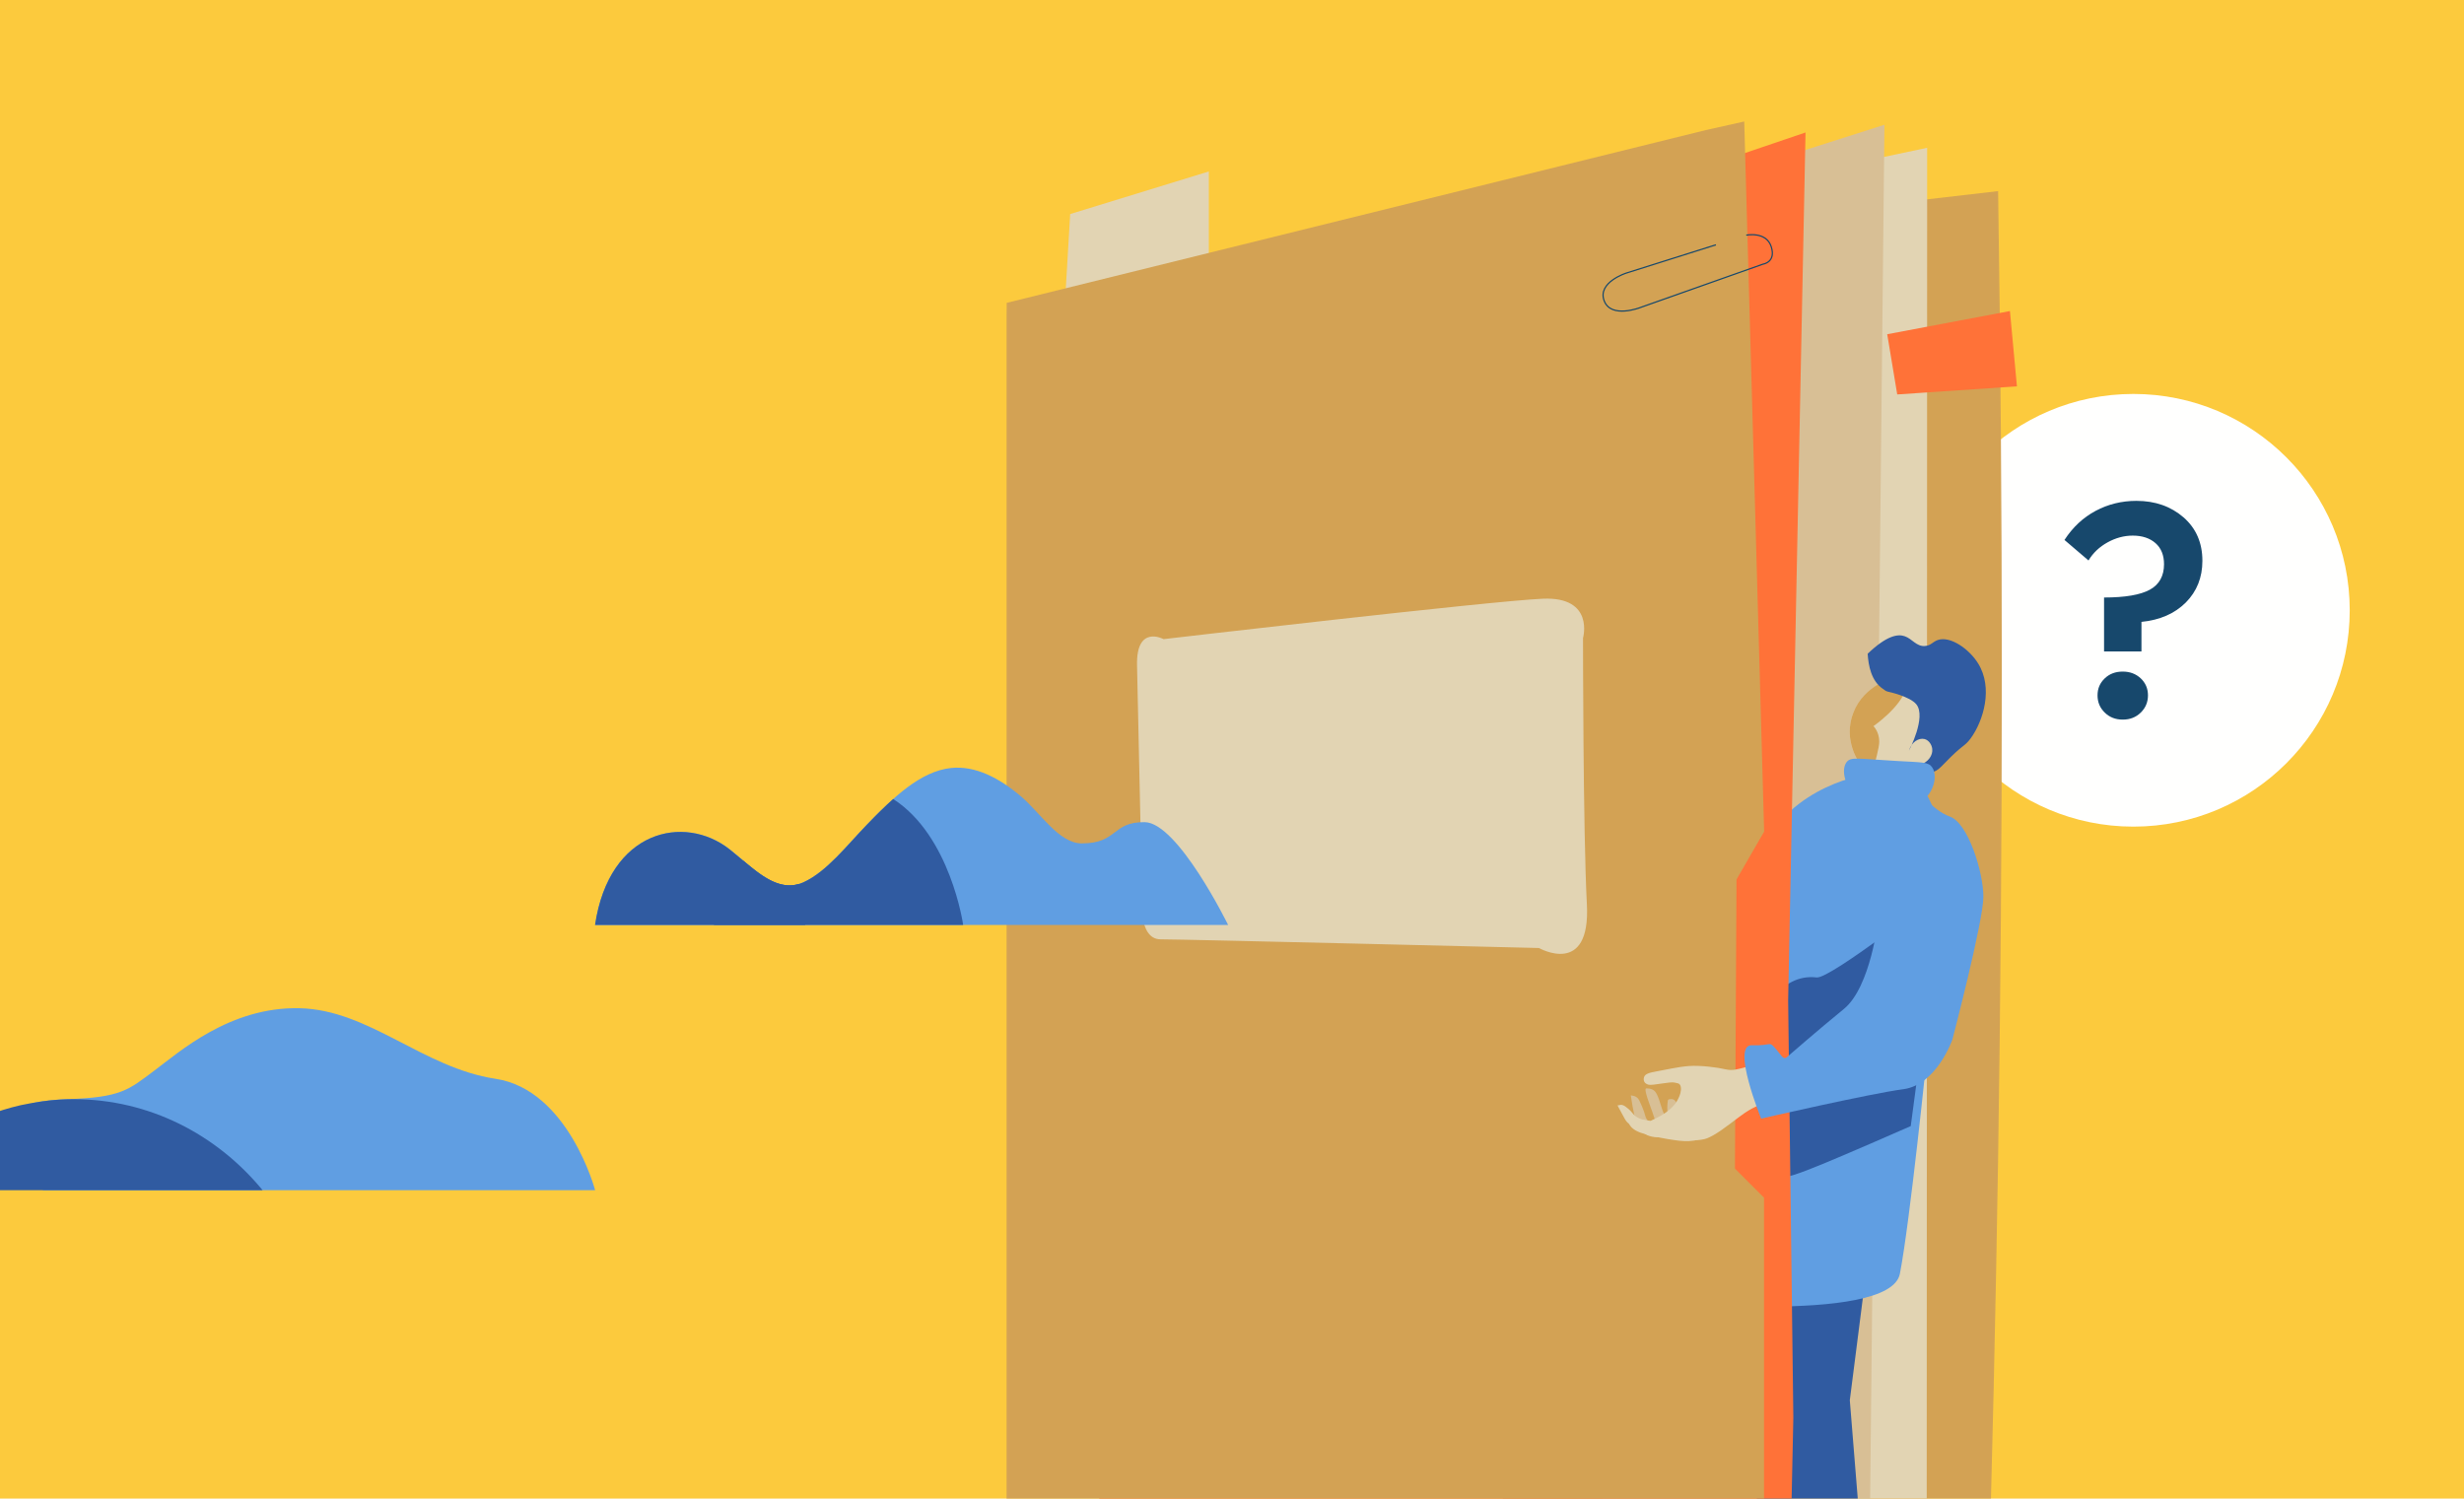 <?xml version="1.0" encoding="utf-8"?>
<!-- Generator: Adobe Illustrator 27.0.1, SVG Export Plug-In . SVG Version: 6.00 Build 0)  -->
<svg version="1.1" id="Calque_1" xmlns="http://www.w3.org/2000/svg" xmlns:xlink="http://www.w3.org/1999/xlink" x="0px" y="0px"
	 viewBox="0 0 2042 1242" style="enable-background:new 0 0 2042 1242;" xml:space="preserve">
<style type="text/css">
	.st0{fill:#FCCA3D;}
	.st1{fill:#FFFFFE;}
	.st2{fill:#17486C;}
	.st3{fill:#D3A254;}
	.st4{fill:#E2D4B3;}
	.st5{fill:#D8BF95;}
	.st6{fill:#305BA1;}
	.st7{fill:#609EE2;}
	.st8{fill:#16486C;}
	.st9{fill:none;}
	.st10{fill:#FF7238;}
	.st11{fill:none;stroke:#16486C;stroke-miterlimit:10;}
</style>
<rect x="-547.9" y="-47.8" class="st0" width="2628.5" height="1299.9"/>
<g>
	<circle class="st1" cx="1768" cy="505.8" r="179.3"/>
	<g>
		<path class="st2" d="M1710.9,447.5c6.9-10.6,15.5-18.6,25.8-24.1s21.6-8.3,33.8-8.3c15.6,0,28.6,4.6,39.1,13.7
			c10.4,9.1,15.6,21.1,15.6,36c0,13.8-4.6,25.3-13.7,34.5c-9.2,9.2-21.5,14.6-36.8,16.1v24.5h-31v-44.7c17.5,0,30.2-2.2,38-6.5
			s11.7-11.4,11.7-21.1c0-7.5-2.4-13.4-7.1-17.5s-11-6.2-18.8-6.2c-7.2,0-14.2,1.9-20.9,5.6c-6.7,3.7-12,8.7-15.8,15L1710.9,447.5z
			 M1744.3,590.6c-4-3.9-6-8.6-6-14.3c0-5.7,2-10.3,6-14.1s8.9-5.6,14.9-5.6s10.9,1.9,14.9,5.6c4,3.8,6,8.5,6,14.1
			c0,5.6-2,10.4-6,14.3c-4,3.9-8.9,5.8-14.9,5.8S1748.3,594.5,1744.3,590.6z"/>
	</g>
</g>
<g>
	<path class="st3" d="M1115.1,221c180.3-20.9,360.5-41.8,540.8-62.6c4.1,267.2,4.1,534.4,0,801.5c-2,127.3-4.9,254.6-8.7,381.9
		c-130.7-8-261.5-16-392.2-24C1208.4,952.2,1161.7,586.6,1115.1,221z"/>
	<polygon class="st4" points="1315.2,182 1597.1,122.5 1596.7,1361.8 1328.6,1322.3 	"/>
	<path class="st5" d="M1315.2,182c82.2-26.2,164.3-52.4,246.5-78.6c-4.5,432.2-9,864.5-13.5,1296.7
		c-80.8-23.4-161.6-46.8-242.3-70.1C1309,947.3,1312.1,564.6,1315.2,182z"/>
	<polyline class="st4" points="882.8,246.9 886.9,177.4 1001.8,142.1 1001.8,220.5 	"/>
	<path class="st4" d="M1571.9,560.6c-3.1,0.8-27.3,7.6-35.9,30c-1.1,2.9-4.8,12.7-2.1,24.9c0.9,4.1,3.9,17.8,16.2,24.8
		c11,6.2,25.4,5,37.1-2.8c18.1-9.8,26.5-16.7,25.3-20.8c-0.9-3.1-7.4-4.5-19.5-4.2c3.6-5,11.5-17.5,9.5-32.8
		c-0.5-4.1-1.3-9.5-5.5-14C1588.4,556.5,1573.1,560.3,1571.9,560.6z"/>
	<path class="st3" d="M1573.4,560.2c-0.8,0.2-1.4,0.3-1.5,0.3c-3.1,0.8-27.3,7.6-35.9,30c-1.1,2.9-4.8,12.7-2.1,24.9
		c0.9,4.1,3.9,17.8,16.2,24.8c0.4,0.2,0.9,0.5,1.3,0.7c2.7-9.3,6-21.4,6-26.2c0-8.3-4.8-12.9-4.8-12.9s22.8-15.7,27-31.4
		C1580.9,565.8,1578,562.6,1573.4,560.2z"/>
	<path class="st6" d="M1547.8,541.8c0.6,9.9,3,22.6,12.6,29.1c1.2,0.8,1.7,1.3,2.4,1.7c1,0.5,1.8,0.6,2,0.7
		c0.6,0.1,18,3.9,23.3,10.4c8.6,10.5-6.1,38.5-6.1,38.5l0,0c2-7.2,8.2-10.9,12.9-9.7c3.6,0.9,6,4.7,6.4,8.1
		c0.7,5.3-3.3,11.1-10,13.2c1.6,2.3,4.4,5.8,8.4,6.1c4.6,0.4,8.2-3.6,12.2-7.7c15-15.6,15.9-13,21.3-20.3
		c10.5-14.4,18.8-41.8,6.1-62.1c-7.4-12-23.1-22.9-33.3-19.4c-4.2,1.4-5.7,4.6-10.7,5c-7.1,0.6-10.6-6-16.8-8.1
		C1572.9,525.3,1563.7,526.6,1547.8,541.8z"/>
	<path class="st7" d="M1537.1,659.1c-7.6-7.1-11.7-20.8-6.8-27.4c3.5-4.7,9.3-2.8,41.9-1c21.2,1.2,26,0.8,29,5.2
		c5.2,7.5,0.6,22.4-8.7,28c-2.7,1.7-5.7,2.4-17.7,1.9C1553.5,665,1542.9,664.6,1537.1,659.1z"/>
	<polygon class="st6" points="1556.5,976.3 1533,1160.5 1548.7,1354.7 1480.2,1380.4 1433.8,1115.6 1480.2,998.9 	"/>
	<path class="st7" d="M1597.1,872.8c0,0-14.2,139.8-22.6,182.9c-8.4,43.1-211.3,22.1-211.3,22.1c47.8-138.8,66.3-228.5,72.8-290
		c2.6-24.4,7-79.2,47.6-115.6c19.3-17.3,40.7-25,55.2-28.7"/>
	<path class="st6" d="M1609.4,738.8c0,0-92.4,72.7-103.9,71.3c-30.4-3.6-47.1,29.7-59.2,56.9c-9.7,21.7-8.8,41.8-7.8,50.6
		c1.1,10.2,5.1,47.4,27.6,57.2c10,4.3,18.9,1.2,84.6-27.2c12.4-5.4,23.5-10.2,32.8-14.3C1592.2,868.5,1600.8,803.6,1609.4,738.8z"/>
	<polygon class="st10" points="1389.9,145.9 1496.3,109.8 1481.9,829 1486.2,1174.9 1481.3,1405.9 910.9,1274.4 912.3,295.9 	"/>
	<path class="st3" d="M834.3,251l579.4-143.2l31.8-7.1l16.5,588.5l-22.9,39.7l-1.3,239.6l24.1,24.1v402.7c0,0,7.6,34-35.6,34
		s-592.1-151.7-592.1-151.7V261"/>
	<path class="st11" d="M1422,202.9l-74.2,23.4c0,0-24.1,7.6-18.4,22.9s30.2,5.6,30.2,5.6l101.5-35.9c0,0,10.9-1.5,6.8-14.4
		c-4.1-13-20.7-9.6-20.7-9.6"/>
	<path class="st4" d="M942.3,551.5l4.1,189c0,0-4.1,38,15.4,38c19.4,0,313.6,7.2,313.6,7.2s42.9,24.4,39.7-36.2
		s-3.2-220.7-3.2-220.7s9.7-34.4-33.2-32.6c-42.9,1.8-314.4,33.5-314.4,33.5S941.5,517.3,942.3,551.5z"/>
	<path class="st7" d="M1572.7,638.3c20.8,2.2,36.4,39.1,36.7,67.9c0.1,5.8-0.1,53.4-36,69.3c-22.6,10-53.5,4.9-65.8-12.5
		C1481.6,726.4,1538.1,634.7,1572.7,638.3z"/>
	<g>
		<path class="st5" d="M1364.2,902.1c0,0,4.5-0.5,7.2,2.3c2.7,2.8,4.7,10.9,6.2,15.3c1.5,4.4,3.9,8.5,5.2,10.9
			c1.3,2.3,3.1,5.1,2.3,7.6c-0.8,2.5-1.9,5.6-4.8,4.6c-2.9-1-3.6-3.4-5.7-7c-2-3.6-4.4-12.3-7.4-20.2S1362.9,902.1,1364.2,902.1z"/>
		<path class="st5" d="M1385.2,910.9c0,0,2.2-0.2,3.7,2.3c1.5,2.5,1.9,7.2,2.6,9.9c0.7,2.7,1.2,4.4,2.8,7.5c1.6,3.1,4,1.1,2.6,2.8
			c-1.4,1.6-5.5,2-8.1,0.8c-2.6-1.2-4.5-3.6-5.8-7.2c-1.3-3.6-1.5-8.6-1.1-12.4C1382.3,911,1382.1,911,1385.2,910.9z"/>
		<path class="st5" d="M1351.5,907.9c0,0,4.9-0.1,6.9,3.9c2,4,4,8.8,5,12.7c1,3.9,3.4,5.5,4.1,6.8s0,4.2-1.4,5.1
			c-1.4,0.9-1.6,3.8-3.4,2.9s-5.2-6.2-7.1-10.9C1353.8,923.7,1351.5,907.9,1351.5,907.9z"/>
		<path class="st4" d="M1373.3,930.5c0,0-9.7-1.5-14.7-3.6c-5-2.1-5.4-4.8-8.9-7.7c-3.5-3-5.1-3.7-6.6-3.5c-1.5,0.2-2.6,0.5-2.6,0.5
			s4.4,8.2,5.8,10.7s2.4,4,6.3,6.1c4,2.1,16,5.5,16,5.5S1375.2,933.2,1373.3,930.5z"/>
		<path class="st4" d="M1376.9,930.7c-1.1-0.4-15.2-2.7-15.2-2.7s-0.8,9.2,1.1,11.3c1.9,2.1,10.1,4.5,14.6,2.4s3.9-8,3.9-8
			L1376.9,930.7z"/>
		<path class="st7" d="M1400.4,940.3c-0.4,0.2-5.8,3.9-10.5,4s-11.1-1.9-11.1-1.9l-0.3-9.7c0,0,12.4,0.4,14.5,1.9
			C1395.1,936,1400.4,940.3,1400.4,940.3z"/>
		<path class="st6" d="M1392.5,930.1c0.5-0.4,2.7,2.8,6.4,3.1c3.6,0.3,5.7,0.4,7,3.3s2.1,3.1-0.7,5.6c-2.9,2.6-8.1,2.7-11.8,0.5
			c-3.7-2.2-3.8-2.5-6.6-6.3c-2.8-3.8-3.7-9.2-3.7-9.2S1391.9,930.6,1392.5,930.1z"/>
		<path class="st4" d="M1468.8,880.5c-1.3-0.1-10.6,0.9-20,3.4c-9.4,2.4-12.7,3.7-19,2.3c-6.2-1.5-20.4-3.4-30-2.7
			c-9.5,0.7-19.1,3.1-26.2,4.3c-7.1,1.2-10.5,2.3-11.2,5.2c-0.7,2.9,0.6,5.2,3.9,6c3.3,0.8,17.7-2.7,21.4-1.8
			c2.2,0.5,3.5,0.6,4.2,1.4c0.2,0.2,0.9,1,1.1,2.6c0.8,6.5-4.9,13.8-4.9,13.8c-4.5,5.6-10.2,8.9-13.6,10.7c-4.9,2.7-6.7,2.8-6.9,4
			c-0.4,2.2,5.2,6.4,32.1,14.6c0,0,4.8,1.6,12.7-0.2c7.9-1.8,21.1-12.6,28.1-17.8c7-5.3,14.9-10.5,24.6-12.5c9.7-1.9,18.1-2,18.1-2
			S1470.7,880.5,1468.8,880.5z"/>
		<g>
			<path class="st4" d="M1349.8,930.9c2.3,5.4,8.5,7.7,14.2,9.2c7.8,2.1,15.7,3.7,23.6,4.8c5.4,0.8,11,1.3,16.4,0.4
				c2.2-0.4,4.5-1.1,5.7-3c1.7-2.7,0-6.4-2.7-8.1c-2.7-1.6-6-1.7-9.2-1.6c-7.9,0.1-15.8,0.7-23.6,1.6"/>
		</g>
	</g>
	<path class="st7" d="M1588,653c0,0,12.9,18.4,28,23.8s27.7,46.1,27.7,66.4S1618,861.6,1618,861.6s-13,37.4-40.5,41.1
		c-27.5,3.6-118,24.4-118,24.4s-24.9-61.3-7.8-60.8s14-3.6,19.2,2.1c5.2,5.7,6.8,10.4,9.9,7.8c3.1-2.6,25-21.8,47.3-40
		c22.3-18.2,28.5-74.3,28.5-74.3"/>
	<polygon class="st10" points="1564,277 1665.7,257.8 1671.5,320.2 1572.3,326.9 	"/>
</g>
<path class="st7" d="M493.2,766.6c123.4,0,246.8,0,370.2,0c51.5,0,103,0,154.4,0c0,0-41.6-84.8-69.1-85.2
	c-27.5-0.4-22.1,17.6-52.2,17.6c-18.9,0-34.3-25.3-50.3-38.9c-17.9-15.2-37.7-25.7-58-23.6c-25.5,2.7-48,24.6-69.3,46.5
	c-17.1,17.6-33.6,39.4-53.2,48.3c-22.3,10-41.7-12.2-61-27.4C567.3,674.5,504.9,687.6,493.2,766.6z"/>
<path class="st6" d="M740.2,662.2c-7.3,6.5-14.4,13.6-21.3,20.8c-17.1,17.6-33.6,39.4-53.2,48.3c-17.9,8.1-34-4.7-49.6-17.9
	c-16.1,27.4-24.5,53.2-24.5,53.2l57.6,0c49.7,0,99.4,0,149,0C798.2,766.3,787.7,692.7,740.2,662.2z"/>
<path class="st6" d="M662,732.6c-20.8,6.3-39.1-14.3-57.4-28.7c-37.4-29.4-99.7-16.3-111.5,62.7c58.1,0,116.1,0,174.2,0
	C664.9,755.6,663.2,744.2,662,732.6z"/>
<path class="st7" d="M28.4,920.2c2.5,14.4,4.1,29,4.2,43.5c1.3,7.5,2.2,15.1,3,22.7h457.6c0,0-22.2-83.2-82.5-92.3
	c-60.3-9.1-104.7-57.2-162.5-58.5c-57.9-1.3-99.7,36.4-120.7,52c-20.9,15.6-27.1,22.1-72.6,23.4c-7.8,0.2-16.9,1.2-26.7,2.9
	C28.6,915.9,28.7,918.1,28.4,920.2z"/>
<path class="st6" d="M-88,986.4h305.6c-38-46.2-94-75.4-156.5-75.4c-7,0-13.9,0.4-20.7,1.1c-1,0.1-2,0.2-3,0.4
	c-0.8,0.1-1.7,0.2-2.5,0.3c-5.7,0.8-11.7,1.9-17.9,3.2c-38.7,8.9-73.4,29.1-100.7,57.3C-85.8,977.5-87.3,981.8-88,986.4z"/>
</svg>
